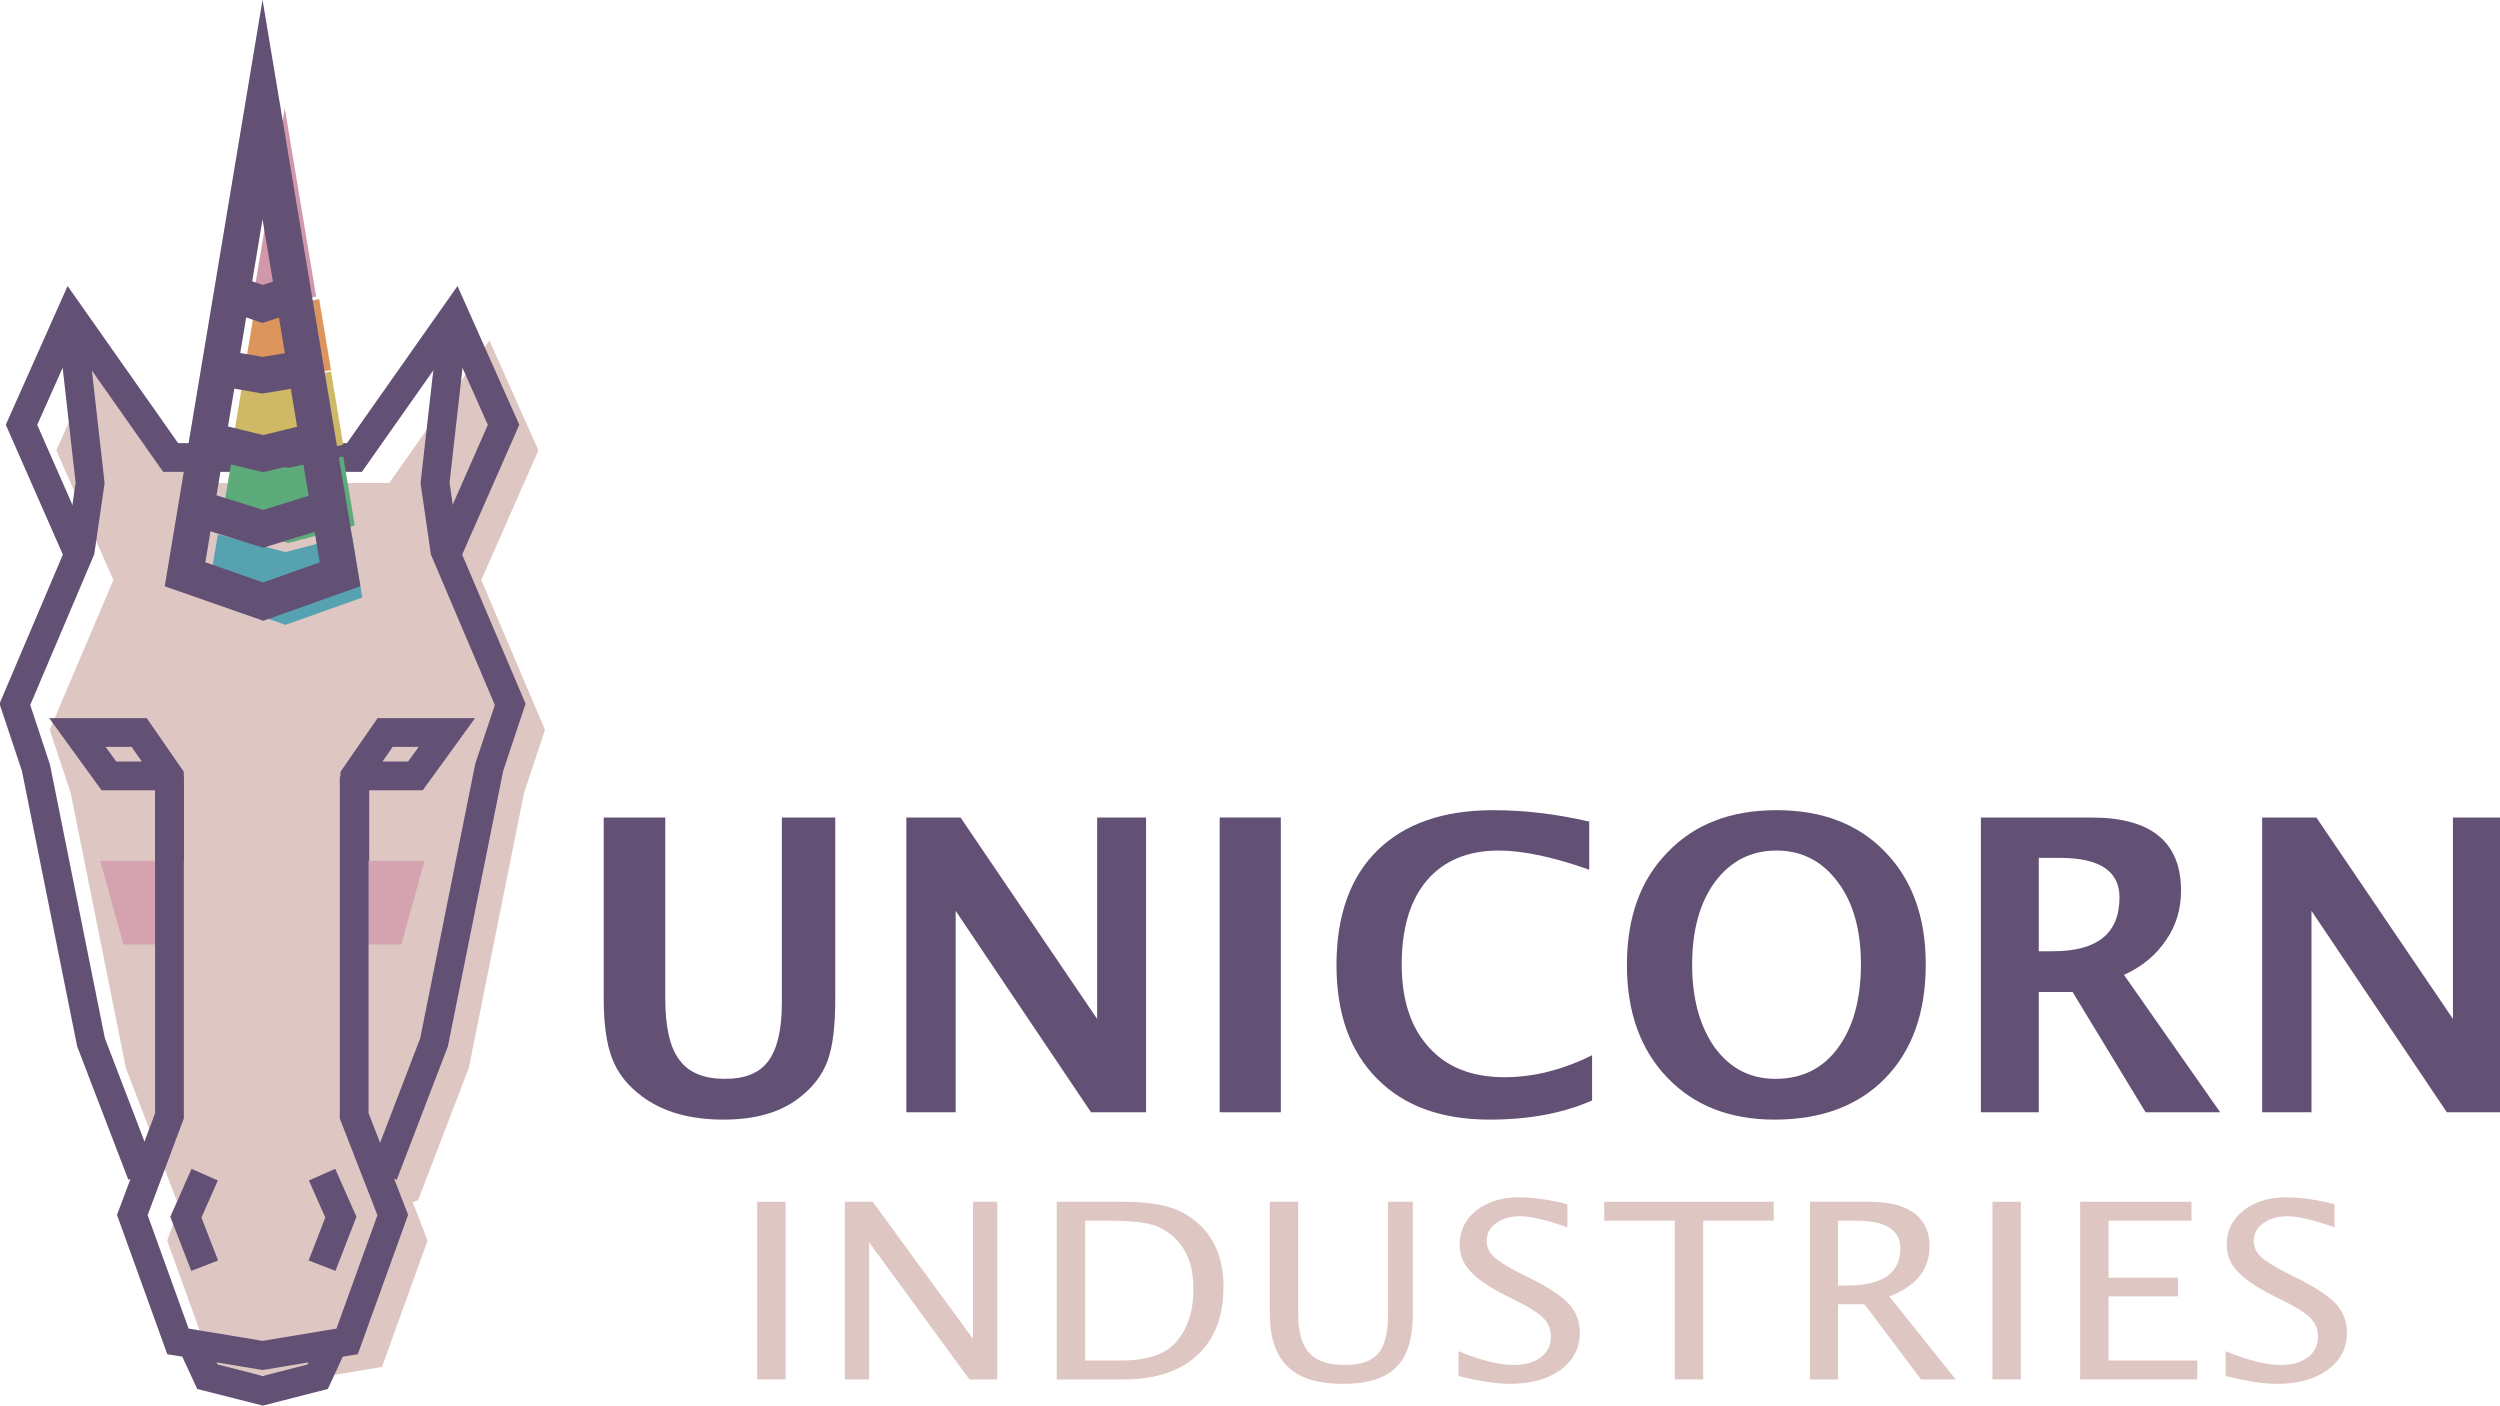 <?xml version="1.0" encoding="UTF-8" standalone="no"?>
<!DOCTYPE svg PUBLIC "-//W3C//DTD SVG 1.1//EN" "http://www.w3.org/Graphics/SVG/1.1/DTD/svg11.dtd">
<svg width="100%" height="100%" viewBox="0 0 1920 1080" version="1.1" xmlns="http://www.w3.org/2000/svg" xmlns:xlink="http://www.w3.org/1999/xlink" xml:space="preserve" xmlns:serif="http://www.serif.com/" style="fill-rule:evenodd;clip-rule:evenodd;stroke-linejoin:round;stroke-miterlimit:2;">
    <g transform="matrix(0.894,0,0,0.894,-293.438,-684.59)">
        <g id="Logo">
            <g transform="matrix(2.724,0,0,2.724,-2665.37,510.49)">
                <path d="M1250.77,276.634L1268.77,235.723L1253.33,201.114L1221.72,246.036L1163.76,246.036L1132.17,201.114L1116.73,235.723L1134.73,276.634L1114.65,323.89L1121.27,343.767L1138.65,430.461L1154.65,472.209L1156.24,472.799L1151.68,484.947L1166.07,524.792L1192.75,529.234L1219.43,524.792L1233.82,484.947L1229.13,472.867L1230.83,472.209L1246.83,430.461L1264.24,343.767L1270.85,323.89L1250.77,276.634Z" style="fill:rgb(222,198,195);fill-rule:nonzero;"/>
            </g>
            <g transform="matrix(2.724,0,0,2.724,-2665.37,510.49)">
                <path d="M1152.42,391.57L1137.9,391.57L1130.57,365.18L1148.83,365.18L1152.42,391.57Z" style="fill:rgb(213,163,175);fill-rule:nonzero;"/>
            </g>
            <g transform="matrix(2.724,0,0,2.724,-2665.37,510.49)">
                <path d="M1211.02,391.57L1225.53,391.57L1232.87,365.18L1214.61,365.18L1211.02,391.57Z" style="fill:rgb(213,163,175);fill-rule:nonzero;"/>
            </g>
            <g transform="matrix(2.724,0,0,2.724,-2665.37,510.49)">
                <path d="M1139.45,465.783L1123.3,423.683L1105.9,336.891L1098.82,315.651L1118.8,268.619L1100.8,227.669L1120.29,183.908L1155.14,233.461L1208.39,233.461L1243.25,183.908L1262.74,227.669L1244.73,268.619L1264.72,315.651L1257.64,336.891L1240.23,423.683L1224.09,465.783L1215.62,462.535L1231.49,421.149L1248.86,334.556L1255.03,316.04L1234.85,268.557L1252.82,227.693L1241.47,202.204L1213.1,242.531L1150.43,242.531L1122.07,202.204L1110.71,227.693L1128.68,268.557L1108.51,316.04L1114.73,334.832L1132.05,421.149L1147.92,462.535L1139.45,465.783Z" style="fill:rgb(98,80,117);fill-rule:nonzero;"/>
            </g>
            <g transform="matrix(2.724,0,0,2.724,-2665.37,510.49)">
                <path d="M1213.23,282.151L1189,290.763L1164.34,282.151L1167.67,262.205L1189,267.826L1209.92,262.319L1213.23,282.151Z" style="fill:rgb(87,162,176);fill-rule:nonzero;"/>
            </g>
            <g transform="matrix(2.724,0,0,2.724,-2665.37,510.49)">
                <path d="M1210.85,259.439L1189.93,264.947L1168.6,259.326L1168.62,259.167L1172.23,237.568L1189.93,241.239L1207.22,237.658L1210.8,259.167L1210.85,259.439Z" style="fill:rgb(93,170,122);fill-rule:nonzero;"/>
            </g>
            <g transform="matrix(2.724,0,0,2.724,-2665.37,510.49)">
                <path d="M1207.22,233.986L1189.93,237.568L1172.23,233.896L1172.36,233.035L1176.08,210.846L1189.68,212.818L1203.37,210.891L1207.06,233.035L1207.22,233.986Z" style="fill:rgb(207,184,102);fill-rule:nonzero;"/>
            </g>
            <g transform="matrix(2.724,0,0,2.724,-2665.37,510.49)">
                <path d="M1203.37,210.464L1189.68,212.391L1176.08,210.419L1176.12,210.124L1179.82,188.003L1189.57,189.93L1199.63,188.049L1203.32,210.124L1203.37,210.464Z" style="fill:rgb(220,149,93);fill-rule:nonzero;"/>
            </g>
            <g transform="matrix(2.724,0,0,2.724,-2665.37,510.49)">
                <path d="M1198.69,187.25L1188.62,189.131L1178.88,187.205L1178.92,186.865L1188.78,127.822L1198.62,186.865L1198.69,187.25Z" style="fill:rgb(209,152,170);fill-rule:nonzero;"/>
            </g>
            <g transform="matrix(2.724,0,0,2.724,-2665.37,510.49)">
                <path d="M1132.28,329.258L1135.63,333.867L1143.68,333.865L1140.49,329.258L1132.28,329.258ZM1147.88,365.175L1147.88,342.935L1131,342.938L1114.5,320.188L1145.25,320.188L1156.94,337.104L1156.95,365.173L1147.88,365.175Z" style="fill:rgb(98,80,117);fill-rule:nonzero;"/>
            </g>
            <g transform="matrix(2.724,0,0,2.724,-2665.37,510.49)">
                <path d="M1219.61,333.865L1227.67,333.867L1231.01,329.258L1222.8,329.258L1219.61,333.865ZM1215.41,365.175L1206.34,365.173L1206.35,337.104L1218.05,320.188L1248.79,320.188L1232.29,342.938L1215.42,342.935L1215.41,365.175Z" style="fill:rgb(98,80,117);fill-rule:nonzero;"/>
            </g>
            <g transform="matrix(2.724,0,0,2.724,-2665.37,510.49)">
                <path d="M1181.88,536.996L1161.18,531.754L1155.92,520.384L1164.15,516.578L1167.59,524.021L1181.87,527.637L1195.94,524.029L1199.39,516.578L1207.62,520.384L1202.36,531.746L1181.88,536.996Z" style="fill:rgb(98,80,117);fill-rule:nonzero;"/>
            </g>
            <g transform="matrix(2.724,0,0,2.724,-2665.37,510.49)">
                <path d="M1181.77,525.769L1151.73,520.782L1135.87,476.859L1147.88,444.782L1147.88,338.583L1156.95,338.583L1156.95,446.425L1145.53,476.916L1158.45,512.704L1181.77,516.575L1205.08,512.704L1218,476.947L1206.13,446.455L1206.13,338.583L1215.2,338.583L1215.2,444.752L1227.68,476.828L1211.81,520.782L1181.77,525.769Z" style="fill:rgb(98,80,117);fill-rule:nonzero;"/>
            </g>
            <g transform="matrix(2.724,0,0,2.724,-2665.37,510.49)">
                <path d="M1159.29,494.506L1152.68,477.452L1159.37,462.325L1167.67,465.993L1162.5,477.681L1167.75,491.228L1159.29,494.506Z" style="fill:rgb(98,80,117);fill-rule:nonzero;"/>
            </g>
            <g transform="matrix(2.724,0,0,2.724,-2665.37,510.49)">
                <path d="M1204.77,494.506L1196.31,491.228L1201.56,477.681L1196.39,465.993L1204.69,462.325L1211.38,477.452L1204.77,494.506Z" style="fill:rgb(98,80,117);fill-rule:nonzero;"/>
            </g>
            <g transform="matrix(2.724,0,0,2.724,-2665.37,510.49)">
                <path d="M1128.69,268.593L1119.72,267.288L1122.82,245.946L1116.91,193.564L1125.92,192.547L1131.96,246.091L1128.69,268.593Z" style="fill:rgb(98,80,117);fill-rule:nonzero;"/>
            </g>
            <g transform="matrix(2.724,0,0,2.724,-2665.37,510.49)">
                <path d="M1234.87,268.593L1231.6,246.091L1237.65,192.547L1246.66,193.564L1240.75,245.946L1243.85,267.288L1234.87,268.593Z" style="fill:rgb(98,80,117);fill-rule:nonzero;"/>
            </g>
            <g transform="matrix(2.724,0,0,2.724,-2665.37,510.49)">
                <path d="M1163.73,271.026L1181.97,277.401L1199.81,271.052L1181.77,162.892L1163.73,271.026ZM1182,289.482L1150.92,278.614L1181.77,93.647L1212.62,278.588L1182,289.482Z" style="fill:rgb(98,80,117);fill-rule:nonzero;"/>
            </g>
            <g transform="matrix(2.724,0,0,2.724,-2665.37,510.49)">
                <path d="M1181.71,195.573L1173.33,192.688L1177.04,181.915L1181.83,183.563L1187.03,181.881L1190.53,192.722L1181.71,195.573Z" style="fill:rgb(98,80,117);fill-rule:nonzero;"/>
            </g>
            <g transform="matrix(2.724,0,0,2.724,-2665.37,510.49)">
                <path d="M1181.75,217.817L1167.63,215.387L1169.57,204.159L1181.78,206.262L1194.43,204.154L1196.3,215.392L1181.75,217.817Z" style="fill:rgb(98,80,117);fill-rule:nonzero;"/>
            </g>
            <g transform="matrix(2.724,0,0,2.724,-2665.37,510.49)">
                <path d="M1181.98,242.642L1162.07,237.778L1164.78,226.711L1181.98,230.914L1199.19,226.711L1201.89,237.778L1181.98,242.642Z" style="fill:rgb(98,80,117);fill-rule:nonzero;"/>
            </g>
            <g transform="matrix(2.724,0,0,2.724,-2665.37,510.49)">
                <path d="M1181.98,266.45L1161.74,260.156L1165.12,249.276L1181.98,254.519L1198.85,249.276L1202.23,260.156L1181.98,266.45Z" style="fill:rgb(98,80,117);fill-rule:nonzero;"/>
            </g>
        </g>
    </g>
    <g id="Text" transform="matrix(2.558,0,0,2.558,-247.084,-4461.1)">
        <g transform="matrix(0.85,0,0,0.85,-40.434,247.966)">
            <g transform="matrix(144,0,0,144,362.352,2152.89)">
                <path d="M0.084,-0.723L0.235,-0.723L0.235,-0.28C0.235,-0.21 0.246,-0.159 0.27,-0.128C0.293,-0.097 0.33,-0.082 0.381,-0.082C0.431,-0.082 0.466,-0.096 0.488,-0.126C0.51,-0.156 0.521,-0.203 0.521,-0.269L0.521,-0.723L0.652,-0.723L0.652,-0.279C0.652,-0.212 0.646,-0.161 0.633,-0.126C0.62,-0.091 0.597,-0.061 0.563,-0.035C0.518,0 0.456,0.018 0.378,0.018C0.295,0.018 0.229,-0.001 0.178,-0.039C0.143,-0.065 0.119,-0.095 0.105,-0.131C0.091,-0.167 0.084,-0.216 0.084,-0.28L0.084,-0.723Z" style="fill:rgb(98,80,117);fill-rule:nonzero;"/>
            </g>
            <g transform="matrix(144,0,0,144,468.383,2152.89)">
                <path d="M0.09,-0L0.09,-0.723L0.223,-0.723L0.558,-0.229L0.558,-0.723L0.678,-0.723L0.678,-0L0.543,-0L0.211,-0.494L0.211,-0L0.09,-0Z" style="fill:rgb(98,80,117);fill-rule:nonzero;"/>
            </g>
            <g transform="matrix(144,0,0,144,579.055,2152.89)">
                <rect x="0.09" y="-0.723" width="0.15" height="0.723" style="fill:rgb(98,80,117);fill-rule:nonzero;"/>
            </g>
            <g transform="matrix(144,0,0,144,626.797,2152.89)">
                <path d="M0.672,-0.029C0.602,0.002 0.518,0.018 0.421,0.018C0.303,0.018 0.211,-0.015 0.145,-0.082C0.078,-0.149 0.045,-0.242 0.045,-0.361C0.045,-0.483 0.079,-0.577 0.145,-0.642C0.212,-0.708 0.307,-0.741 0.43,-0.741C0.509,-0.741 0.587,-0.731 0.665,-0.713L0.665,-0.595C0.577,-0.626 0.503,-0.642 0.443,-0.642C0.367,-0.642 0.308,-0.617 0.267,-0.569C0.226,-0.521 0.205,-0.452 0.205,-0.363C0.205,-0.276 0.227,-0.208 0.272,-0.159C0.316,-0.11 0.378,-0.086 0.457,-0.086C0.528,-0.086 0.6,-0.104 0.672,-0.14L0.672,-0.029Z" style="fill:rgb(98,80,117);fill-rule:nonzero;"/>
            </g>
            <g transform="matrix(144,0,0,144,729.383,2152.89)">
                <path d="M0.407,0.018C0.298,0.018 0.21,-0.016 0.144,-0.085C0.078,-0.154 0.045,-0.246 0.045,-0.361C0.045,-0.478 0.078,-0.57 0.145,-0.638C0.211,-0.707 0.3,-0.741 0.412,-0.741C0.524,-0.741 0.613,-0.707 0.679,-0.638C0.745,-0.57 0.778,-0.478 0.778,-0.363C0.778,-0.245 0.745,-0.152 0.679,-0.084C0.613,-0.016 0.522,0.018 0.407,0.018ZM0.409,-0.082C0.474,-0.082 0.525,-0.107 0.562,-0.157C0.6,-0.208 0.619,-0.277 0.619,-0.363C0.619,-0.447 0.6,-0.515 0.562,-0.565C0.524,-0.616 0.474,-0.642 0.412,-0.642C0.349,-0.642 0.299,-0.616 0.261,-0.565C0.224,-0.515 0.205,-0.447 0.205,-0.362C0.205,-0.278 0.224,-0.21 0.261,-0.158C0.299,-0.107 0.348,-0.082 0.409,-0.082Z" style="fill:rgb(98,80,117);fill-rule:nonzero;"/>
            </g>
            <g transform="matrix(144,0,0,144,847.93,2152.89)">
                <path d="M0.09,-0L0.09,-0.723L0.361,-0.723C0.508,-0.723 0.581,-0.663 0.581,-0.543C0.581,-0.499 0.569,-0.458 0.544,-0.422C0.519,-0.385 0.485,-0.357 0.441,-0.337L0.677,-0L0.494,-0L0.315,-0.295L0.232,-0.295L0.232,-0L0.09,-0ZM0.232,-0.395L0.267,-0.395C0.376,-0.395 0.43,-0.439 0.43,-0.527C0.43,-0.591 0.382,-0.624 0.284,-0.624L0.232,-0.624L0.232,-0.395Z" style="fill:rgb(98,80,117);fill-rule:nonzero;"/>
            </g>
            <g transform="matrix(144,0,0,144,947.282,2152.89)">
                <path d="M0.09,-0L0.09,-0.723L0.223,-0.723L0.558,-0.229L0.558,-0.723L0.678,-0.723L0.678,-0L0.543,-0L0.211,-0.494L0.211,-0L0.09,-0Z" style="fill:rgb(98,80,117);fill-rule:nonzero;"/>
            </g>
        </g>
        <g transform="matrix(0.6,0,0,0.535,98.819,1006.34)">
            <g transform="matrix(137.914,0,0,137.914,362.352,2152.89)">
                <rect x="0.093" y="-0.723" width="0.103" height="0.723" style="fill:rgb(222,198,195);fill-rule:nonzero;"/>
            </g>
            <g transform="matrix(137.914,0,0,137.914,406.22,2152.89)">
                <path d="M0.093,-0L0.093,-0.723L0.194,-0.723L0.558,-0.165L0.558,-0.723L0.646,-0.723L0.646,-0L0.545,-0L0.181,-0.558L0.181,-0L0.093,-0Z" style="fill:rgb(222,198,195);fill-rule:nonzero;"/>
            </g>
            <g transform="matrix(137.914,0,0,137.914,512.245,2152.89)">
                <path d="M0.093,-0L0.093,-0.723L0.333,-0.723C0.405,-0.723 0.463,-0.715 0.507,-0.699C0.551,-0.683 0.589,-0.656 0.622,-0.618C0.673,-0.557 0.698,-0.477 0.698,-0.378C0.698,-0.258 0.667,-0.165 0.603,-0.099C0.54,-0.033 0.45,-0 0.335,-0L0.093,-0ZM0.196,-0.077L0.327,-0.077C0.421,-0.077 0.487,-0.102 0.526,-0.152C0.568,-0.206 0.589,-0.278 0.589,-0.369C0.589,-0.454 0.569,-0.52 0.527,-0.569C0.502,-0.598 0.472,-0.619 0.438,-0.63C0.403,-0.641 0.35,-0.646 0.28,-0.646L0.196,-0.646L0.196,-0.077Z" style="fill:rgb(222,198,195);fill-rule:nonzero;"/>
            </g>
            <g transform="matrix(137.914,0,0,137.914,619.683,2152.89)">
                <path d="M0.087,-0.723L0.19,-0.723L0.19,-0.267C0.19,-0.194 0.203,-0.141 0.23,-0.108C0.257,-0.075 0.3,-0.059 0.358,-0.059C0.416,-0.059 0.456,-0.074 0.48,-0.105C0.504,-0.136 0.516,-0.189 0.516,-0.263L0.516,-0.723L0.606,-0.723L0.606,-0.265C0.606,-0.166 0.586,-0.094 0.545,-0.049C0.505,-0.004 0.44,0.018 0.352,0.018C0.261,0.018 0.195,-0.005 0.152,-0.052C0.109,-0.098 0.087,-0.17 0.087,-0.268L0.087,-0.723Z" style="fill:rgb(222,198,195);fill-rule:nonzero;"/>
            </g>
            <g transform="matrix(137.914,0,0,137.914,719.377,2152.89)">
                <path d="M0.235,0.018C0.186,0.018 0.124,0.007 0.049,-0.014L0.049,-0.115C0.13,-0.077 0.197,-0.059 0.25,-0.059C0.29,-0.059 0.322,-0.069 0.347,-0.09C0.372,-0.111 0.384,-0.139 0.384,-0.174C0.384,-0.202 0.376,-0.226 0.36,-0.246C0.344,-0.266 0.314,-0.288 0.271,-0.313L0.221,-0.341C0.159,-0.376 0.116,-0.41 0.091,-0.441C0.065,-0.472 0.053,-0.508 0.053,-0.549C0.053,-0.605 0.073,-0.651 0.113,-0.687C0.154,-0.723 0.205,-0.741 0.268,-0.741C0.323,-0.741 0.382,-0.731 0.444,-0.713L0.444,-0.619C0.368,-0.649 0.311,-0.664 0.273,-0.664C0.238,-0.664 0.209,-0.655 0.186,-0.636C0.162,-0.617 0.151,-0.593 0.151,-0.564C0.151,-0.54 0.159,-0.519 0.176,-0.5C0.193,-0.482 0.224,-0.46 0.269,-0.434L0.321,-0.405C0.383,-0.369 0.427,-0.336 0.452,-0.304C0.476,-0.273 0.489,-0.235 0.489,-0.19C0.489,-0.128 0.466,-0.077 0.419,-0.039C0.373,-0.001 0.311,0.018 0.235,0.018Z" style="fill:rgb(222,198,195);fill-rule:nonzero;"/>
            </g>
            <g transform="matrix(137.914,0,0,137.914,797.792,2152.89)">
                <path d="M0.265,-0L0.265,-0.646L0.009,-0.646L0.009,-0.723L0.624,-0.723L0.624,-0.646L0.368,-0.646L0.368,-0L0.265,-0Z" style="fill:rgb(222,198,195);fill-rule:nonzero;"/>
            </g>
            <g transform="matrix(137.914,0,0,137.914,889.136,2152.89)">
                <path d="M0.093,-0L0.093,-0.723L0.312,-0.723C0.381,-0.723 0.434,-0.707 0.471,-0.677C0.508,-0.646 0.527,-0.602 0.527,-0.543C0.527,-0.447 0.478,-0.379 0.381,-0.338L0.622,-0L0.496,-0L0.291,-0.306L0.195,-0.306L0.195,-0L0.093,-0ZM0.195,-0.382L0.228,-0.382C0.357,-0.382 0.421,-0.433 0.421,-0.534C0.421,-0.609 0.367,-0.646 0.259,-0.646L0.195,-0.646L0.195,-0.382Z" style="fill:rgb(222,198,195);fill-rule:nonzero;"/>
            </g>
            <g transform="matrix(137.914,0,0,137.914,980.48,2152.89)">
                <rect x="0.093" y="-0.723" width="0.103" height="0.723" style="fill:rgb(222,198,195);fill-rule:nonzero;"/>
            </g>
            <g transform="matrix(137.914,0,0,137.914,1024.35,2152.89)">
                <path d="M0.093,-0L0.093,-0.723L0.497,-0.723L0.497,-0.646L0.196,-0.646L0.196,-0.414L0.448,-0.414L0.448,-0.338L0.196,-0.338L0.196,-0.077L0.518,-0.077L0.518,-0L0.093,-0Z" style="fill:rgb(222,198,195);fill-rule:nonzero;"/>
            </g>
            <g transform="matrix(137.914,0,0,137.914,1103.23,2152.89)">
                <path d="M0.235,0.018C0.186,0.018 0.124,0.007 0.049,-0.014L0.049,-0.115C0.13,-0.077 0.197,-0.059 0.25,-0.059C0.29,-0.059 0.322,-0.069 0.347,-0.09C0.372,-0.111 0.384,-0.139 0.384,-0.174C0.384,-0.202 0.376,-0.226 0.36,-0.246C0.344,-0.266 0.314,-0.288 0.271,-0.313L0.221,-0.341C0.159,-0.376 0.116,-0.41 0.091,-0.441C0.065,-0.472 0.053,-0.508 0.053,-0.549C0.053,-0.605 0.073,-0.651 0.113,-0.687C0.154,-0.723 0.205,-0.741 0.268,-0.741C0.323,-0.741 0.382,-0.731 0.444,-0.713L0.444,-0.619C0.368,-0.649 0.311,-0.664 0.273,-0.664C0.238,-0.664 0.209,-0.655 0.186,-0.636C0.162,-0.617 0.151,-0.593 0.151,-0.564C0.151,-0.54 0.159,-0.519 0.176,-0.5C0.193,-0.482 0.224,-0.46 0.269,-0.434L0.321,-0.405C0.383,-0.369 0.427,-0.336 0.452,-0.304C0.476,-0.273 0.489,-0.235 0.489,-0.19C0.489,-0.128 0.466,-0.077 0.419,-0.039C0.373,-0.001 0.311,0.018 0.235,0.018Z" style="fill:rgb(222,198,195);fill-rule:nonzero;"/>
            </g>
        </g>
    </g>
</svg>
